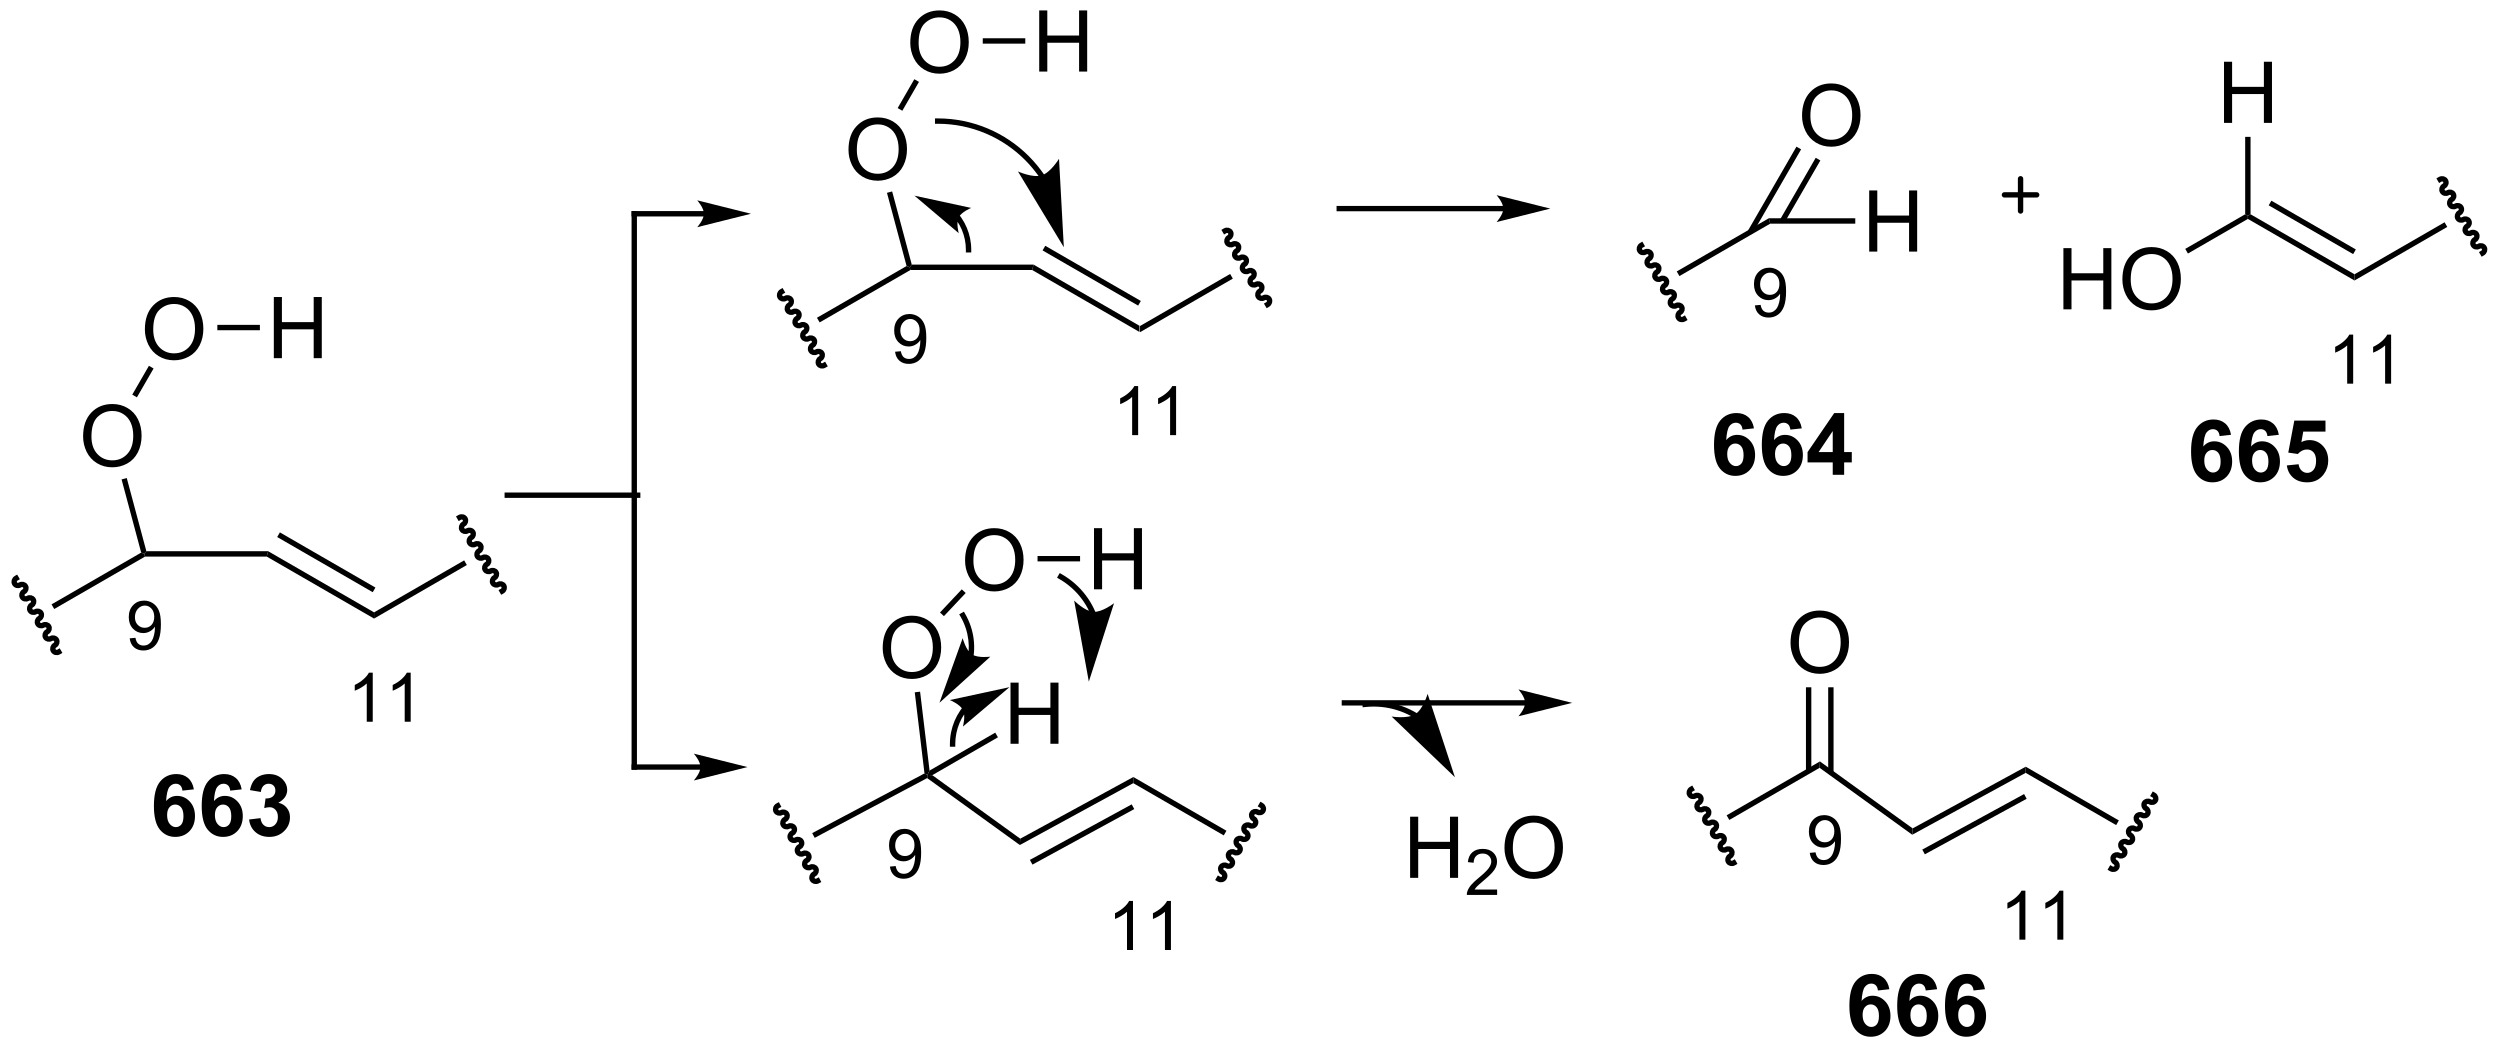 <?xml version="1.0" encoding="UTF-8"?>
<!DOCTYPE svg PUBLIC '-//W3C//DTD SVG 1.0//EN'
          'http://www.w3.org/TR/2001/REC-SVG-20010904/DTD/svg10.dtd'>
<svg stroke-dasharray="none" shape-rendering="auto" xmlns="http://www.w3.org/2000/svg" font-family="'Dialog'" text-rendering="auto" width="319" fill-opacity="1" color-interpolation="auto" color-rendering="auto" preserveAspectRatio="xMidYMid meet" font-size="12px" viewBox="0 0 319 134" fill="black" xmlns:xlink="http://www.w3.org/1999/xlink" stroke="black" image-rendering="auto" stroke-miterlimit="10" stroke-linecap="square" stroke-linejoin="miter" font-style="normal" stroke-width="1" height="134" stroke-dashoffset="0" font-weight="normal" stroke-opacity="1"
><!--Generated by the Batik Graphics2D SVG Generator--><defs id="genericDefs"
  /><g
  ><defs id="defs1"
    ><clipPath clipPathUnits="userSpaceOnUse" id="clipPath1"
      ><path d="M2.352 1.589 L241.57 1.589 L241.57 101.842 L2.352 101.842 L2.352 1.589 Z"
      /></clipPath
      ><clipPath clipPathUnits="userSpaceOnUse" id="clipPath2"
      ><path d="M0.311 7.405 L0.311 104.871 L232.878 104.871 L232.878 7.405 Z"
      /></clipPath
    ></defs
    ><g transform="scale(1.333,1.333) translate(-2.352,-1.589) matrix(1.029,0,0,1.029,2.031,-6.028)"
    ><path d="M114.747 32.888 L114.997 33.321 L106.364 38.305 L106.364 37.728 Z" stroke="none" clip-path="url(#clipPath2)"
    /></g
    ><g transform="matrix(1.371,0,0,1.371,-0.427,-10.156)"
    ><path d="M106.364 37.728 L106.364 38.305 L96.372 32.536 L96.506 32.036 ZM106.489 35.418 L97.595 30.284 L97.345 30.716 L106.239 35.851 Z" stroke="none" clip-path="url(#clipPath2)"
    /></g
    ><g transform="matrix(1.371,0,0,1.371,-0.427,-10.156)"
    ><path d="M96.506 32.036 L96.372 32.536 L85.046 32.536 L84.979 32.286 L85.171 32.036 Z" stroke="none" clip-path="url(#clipPath2)"
    /></g
    ><g transform="matrix(1.371,0,0,1.371,-0.427,-10.156)"
    ><path d="M84.688 32.166 L84.979 32.286 L85.046 32.536 L76.595 37.415 L76.345 36.982 Z" stroke="none" clip-path="url(#clipPath2)"
    /></g
    ><g stroke-width="0.5" transform="matrix(1.371,0,0,1.371,-0.427,-10.156)"
    ><path fill="none" d="M73.054 34.552 C72.875 34.656 72.81 34.879 72.909 35.052 C73.009 35.224 73.235 35.279 73.414 35.176 C73.593 35.072 73.819 35.128 73.919 35.3 C74.018 35.472 73.953 35.696 73.774 35.799 C73.595 35.903 73.53 36.127 73.629 36.299 C73.729 36.471 73.955 36.526 74.134 36.423 C74.313 36.319 74.539 36.375 74.639 36.547 C74.738 36.719 74.673 36.943 74.494 37.047 C74.315 37.15 74.25 37.374 74.349 37.546 C74.449 37.718 74.675 37.774 74.854 37.67 C75.033 37.566 75.259 37.622 75.359 37.794 C75.458 37.967 75.393 38.19 75.214 38.294 C75.035 38.397 74.97 38.621 75.069 38.793 C75.169 38.965 75.395 39.021 75.574 38.917 C75.753 38.814 75.979 38.869 76.079 39.041 C76.178 39.214 76.113 39.437 75.934 39.541 C75.755 39.644 75.69 39.868 75.789 40.04 C75.889 40.212 76.115 40.268 76.294 40.164 C76.473 40.061 76.699 40.116 76.799 40.288 C76.898 40.461 76.833 40.684 76.654 40.788 C76.475 40.891 76.41 41.115 76.509 41.287 C76.609 41.459 76.835 41.515 77.014 41.411" clip-path="url(#clipPath2)"
    /></g
    ><g transform="matrix(1.371,0,0,1.371,-0.427,-10.156)"
    ><path d="M79.282 21.357 Q79.282 19.939 80.043 19.139 Q80.804 18.337 82.007 18.337 Q82.794 18.337 83.426 18.714 Q84.06 19.09 84.391 19.762 Q84.725 20.435 84.725 21.289 Q84.725 22.156 84.375 22.84 Q84.026 23.523 83.384 23.875 Q82.745 24.227 82.002 24.227 Q81.2 24.227 80.566 23.838 Q79.934 23.448 79.609 22.777 Q79.282 22.105 79.282 21.357 ZM80.059 21.367 Q80.059 22.397 80.61 22.99 Q81.164 23.58 82 23.58 Q82.849 23.58 83.397 22.982 Q83.948 22.384 83.948 21.287 Q83.948 20.591 83.713 20.073 Q83.477 19.555 83.025 19.271 Q82.574 18.984 82.01 18.984 Q81.21 18.984 80.633 19.535 Q80.059 20.083 80.059 21.367 Z" stroke="none" clip-path="url(#clipPath2)"
    /></g
    ><g transform="matrix(1.371,0,0,1.371,-0.427,-10.156)"
    ><path d="M85.171 32.036 L84.979 32.286 L84.688 32.166 L82.862 25.354 L83.345 25.225 Z" stroke="none" clip-path="url(#clipPath2)"
    /></g
    ><g stroke-width="0.5" transform="matrix(1.371,0,0,1.371,-0.427,-10.156)"
    ><path fill="none" d="M118.288 35.751 C118.468 35.647 118.532 35.423 118.433 35.251 C118.334 35.079 118.108 35.023 117.928 35.127 C117.749 35.231 117.523 35.175 117.423 35.003 C117.324 34.831 117.389 34.607 117.568 34.504 C117.748 34.4 117.812 34.176 117.713 34.004 C117.614 33.832 117.388 33.776 117.208 33.88 C117.029 33.983 116.803 33.928 116.703 33.756 C116.604 33.584 116.669 33.36 116.848 33.256 C117.028 33.153 117.092 32.929 116.993 32.757 C116.894 32.585 116.668 32.529 116.488 32.633 C116.309 32.736 116.083 32.681 115.983 32.509 C115.884 32.336 115.949 32.113 116.128 32.009 C116.308 31.906 116.372 31.682 116.273 31.51 C116.174 31.338 115.948 31.282 115.768 31.386 C115.589 31.489 115.363 31.434 115.263 31.262 C115.164 31.089 115.229 30.866 115.408 30.762 C115.588 30.659 115.652 30.435 115.553 30.263 C115.454 30.091 115.228 30.035 115.048 30.139 C114.869 30.242 114.643 30.187 114.543 30.014 C114.444 29.842 114.509 29.619 114.688 29.515 C114.868 29.412 114.932 29.188 114.833 29.016 C114.734 28.844 114.507 28.788 114.328 28.892" clip-path="url(#clipPath2)"
    /></g
    ><g transform="matrix(1.371,0,0,1.371,-0.427,-10.156)"
    ><path d="M85.032 11.397 Q85.032 9.979 85.793 9.18 Q86.554 8.377 87.757 8.377 Q88.544 8.377 89.176 8.755 Q89.81 9.13 90.141 9.803 Q90.475 10.476 90.475 11.33 Q90.475 12.197 90.125 12.88 Q89.776 13.563 89.134 13.915 Q88.495 14.267 87.752 14.267 Q86.95 14.267 86.316 13.879 Q85.684 13.488 85.359 12.818 Q85.032 12.145 85.032 11.397 ZM85.809 11.408 Q85.809 12.438 86.36 13.03 Q86.914 13.62 87.75 13.62 Q88.599 13.62 89.147 13.023 Q89.698 12.425 89.698 11.328 Q89.698 10.631 89.463 10.114 Q89.227 9.596 88.775 9.312 Q88.324 9.024 87.76 9.024 Q86.96 9.024 86.383 9.575 Q85.809 10.124 85.809 11.408 Z" stroke="none" clip-path="url(#clipPath2)"
    /></g
    ><g transform="matrix(1.371,0,0,1.371,-0.427,-10.156)"
    ><path d="M84.29 17.715 L83.858 17.465 L85.408 14.78 L85.841 15.03 Z" stroke="none" clip-path="url(#clipPath2)"
    /></g
    ><g transform="matrix(1.371,0,0,1.371,-0.427,-10.156)"
    ><path d="M97.032 14.069 L97.032 8.378 L97.785 8.378 L97.785 10.715 L100.743 10.715 L100.743 8.378 L101.496 8.378 L101.496 14.069 L100.743 14.069 L100.743 11.385 L97.785 11.385 L97.785 14.069 L97.032 14.069 Z" stroke="none" clip-path="url(#clipPath2)"
    /></g
    ><g transform="matrix(1.371,0,0,1.371,-0.427,-10.156)"
    ><path d="M91.777 11.469 L91.777 10.969 L95.736 10.969 L95.736 11.469 Z" stroke="none" clip-path="url(#clipPath2)"
    /></g
    ><g transform="matrix(1.371,0,0,1.371,-0.427,-10.156)"
    ><path d="M83.616 40.145 L84.153 40.096 Q84.221 40.474 84.413 40.646 Q84.606 40.815 84.905 40.815 Q85.164 40.815 85.356 40.697 Q85.55 40.58 85.674 40.383 Q85.798 40.187 85.881 39.852 Q85.966 39.517 85.966 39.17 Q85.966 39.133 85.964 39.058 Q85.796 39.325 85.505 39.49 Q85.216 39.656 84.879 39.656 Q84.314 39.656 83.924 39.246 Q83.533 38.837 83.533 38.167 Q83.533 37.477 83.94 37.055 Q84.347 36.633 84.961 36.633 Q85.406 36.633 85.772 36.873 Q86.139 37.111 86.33 37.553 Q86.522 37.994 86.522 38.831 Q86.522 39.703 86.332 40.22 Q86.144 40.735 85.769 41.005 Q85.395 41.276 84.893 41.276 Q84.36 41.276 84.021 40.981 Q83.684 40.683 83.616 40.145 ZM85.902 38.14 Q85.902 37.659 85.645 37.378 Q85.389 37.094 85.029 37.094 Q84.657 37.094 84.38 37.398 Q84.106 37.702 84.106 38.186 Q84.106 38.62 84.368 38.893 Q84.63 39.164 85.015 39.164 Q85.401 39.164 85.652 38.893 Q85.902 38.62 85.902 38.14 Z" stroke="none" clip-path="url(#clipPath2)"
    /></g
    ><g transform="matrix(1.371,0,0,1.371,-0.427,-10.156)"
    ><path d="M106.239 47.906 L105.681 47.906 L105.681 44.349 Q105.479 44.541 105.152 44.733 Q104.825 44.925 104.565 45.023 L104.565 44.483 Q105.032 44.262 105.381 43.95 Q105.733 43.636 105.88 43.342 L106.239 43.342 L106.239 47.906 ZM109.771 47.906 L109.213 47.906 L109.213 44.349 Q109.01 44.541 108.684 44.733 Q108.357 44.925 108.097 45.023 L108.097 44.483 Q108.564 44.262 108.913 43.95 Q109.264 43.636 109.411 43.342 L109.771 43.342 L109.771 47.906 Z" stroke="none" clip-path="url(#clipPath2)"
    /></g
    ><g transform="matrix(1.371,0,0,1.371,-0.427,-10.156)"
    ><path d="M89.215 27.739 L89.215 27.739 L89.215 27.74 L89.22 27.746 C89.232 27.761 89.244 27.777 89.255 27.792 C89.301 27.853 89.346 27.916 89.388 27.98 C89.56 28.234 89.709 28.506 89.83 28.793 C90.072 29.364 90.206 29.994 90.206 30.656 L90.206 30.906 L90.706 30.906 L90.706 30.656 C90.706 29.927 90.558 29.231 90.29 28.598 C90.156 28.282 89.993 27.981 89.803 27.7 C89.755 27.629 89.706 27.56 89.655 27.492 C89.642 27.475 89.63 27.459 89.617 27.442 L89.612 27.436 L89.612 27.435 L89.61 27.433 L89.457 27.235 L89.062 27.541 L89.215 27.739 ZM85.419 25.619 L89.542 29.11 C89.542 29.11 89.28 28.16 89.533 27.645 C89.787 27.131 90.7 26.759 90.7 26.759 Z" stroke="none" clip-path="url(#clipPath2)"
    /></g
    ><g transform="matrix(1.371,0,0,1.371,-0.427,-10.156)"
    ><path d="M97.487 23.657 L97.486 23.657 L97.484 23.654 C97.471 23.634 97.457 23.614 97.443 23.595 C97.416 23.555 97.388 23.516 97.36 23.477 C97.305 23.398 97.248 23.32 97.19 23.244 C97.075 23.089 96.957 22.939 96.834 22.791 C96.59 22.495 96.332 22.21 96.061 21.939 C93.889 19.767 90.89 18.427 87.581 18.427 L87.331 18.427 L87.331 18.927 L87.581 18.927 C90.757 18.927 93.629 20.215 95.707 22.293 C95.967 22.553 96.214 22.825 96.449 23.109 C96.566 23.251 96.68 23.396 96.79 23.543 C96.845 23.617 96.899 23.691 96.953 23.766 C96.979 23.804 97.006 23.842 97.032 23.88 C97.045 23.898 97.058 23.917 97.071 23.936 L97.073 23.939 L97.073 23.939 L97.213 24.145 L97.627 23.864 L97.487 23.657 ZM99.323 30.419 L98.875 22.185 C98.875 22.185 98.095 23.472 97.259 23.73 C96.423 23.988 95.053 23.364 95.053 23.364 Z" stroke="none" clip-path="url(#clipPath2)"
    /></g
    ><g transform="matrix(1.371,0,0,1.371,-0.427,-10.156)"
    ><path d="M43.511 59.561 L43.761 59.994 L35.127 64.979 L35.127 64.401 Z" stroke="none" clip-path="url(#clipPath2)"
    /></g
    ><g transform="matrix(1.371,0,0,1.371,-0.427,-10.156)"
    ><path d="M35.127 64.401 L35.127 64.979 L25.136 59.21 L25.27 58.71 ZM35.252 62.092 L26.359 56.957 L26.109 57.39 L35.002 62.525 Z" stroke="none" clip-path="url(#clipPath2)"
    /></g
    ><g transform="matrix(1.371,0,0,1.371,-0.427,-10.156)"
    ><path d="M25.27 58.71 L25.136 59.21 L13.809 59.21 L13.742 58.96 L13.934 58.71 Z" stroke="none" clip-path="url(#clipPath2)"
    /></g
    ><g transform="matrix(1.371,0,0,1.371,-0.427,-10.156)"
    ><path d="M13.451 58.84 L13.742 58.96 L13.809 59.21 L5.359 64.089 L5.109 63.656 Z" stroke="none" clip-path="url(#clipPath2)"
    /></g
    ><g stroke-width="0.5" transform="matrix(1.371,0,0,1.371,-0.427,-10.156)"
    ><path fill="none" d="M1.818 61.226 C1.638 61.33 1.574 61.553 1.673 61.725 C1.772 61.897 1.998 61.953 2.178 61.849 C2.357 61.746 2.583 61.802 2.683 61.974 C2.782 62.146 2.717 62.37 2.538 62.473 C2.358 62.577 2.294 62.8 2.393 62.972 C2.492 63.145 2.718 63.2 2.898 63.097 C3.077 62.993 3.303 63.049 3.403 63.221 C3.502 63.393 3.437 63.617 3.258 63.72 C3.078 63.824 3.014 64.047 3.113 64.219 C3.212 64.392 3.438 64.447 3.618 64.344 C3.797 64.24 4.023 64.296 4.123 64.468 C4.222 64.64 4.157 64.864 3.978 64.967 C3.798 65.071 3.734 65.294 3.833 65.466 C3.932 65.639 4.158 65.694 4.338 65.591 C4.517 65.487 4.743 65.543 4.843 65.715 C4.942 65.887 4.877 66.111 4.698 66.214 C4.518 66.318 4.454 66.541 4.553 66.714 C4.652 66.886 4.878 66.941 5.058 66.838 C5.237 66.734 5.463 66.79 5.563 66.962 C5.662 67.134 5.597 67.358 5.418 67.461 C5.238 67.565 5.174 67.788 5.273 67.961 C5.372 68.133 5.598 68.189 5.778 68.085" clip-path="url(#clipPath2)"
    /></g
    ><g transform="matrix(1.371,0,0,1.371,-0.427,-10.156)"
    ><path d="M8.046 48.03 Q8.046 46.612 8.807 45.812 Q9.568 45.01 10.771 45.01 Q11.558 45.01 12.189 45.388 Q12.823 45.763 13.155 46.436 Q13.489 47.109 13.489 47.963 Q13.489 48.83 13.139 49.513 Q12.79 50.196 12.148 50.548 Q11.509 50.9 10.766 50.9 Q9.964 50.9 9.33 50.512 Q8.698 50.121 8.372 49.451 Q8.046 48.778 8.046 48.03 ZM8.823 48.041 Q8.823 49.071 9.374 49.663 Q9.928 50.253 10.764 50.253 Q11.612 50.253 12.161 49.656 Q12.712 49.058 12.712 47.96 Q12.712 47.264 12.477 46.747 Q12.241 46.229 11.788 45.944 Q11.338 45.657 10.774 45.657 Q9.974 45.657 9.397 46.208 Q8.823 46.757 8.823 48.041 Z" stroke="none" clip-path="url(#clipPath2)"
    /></g
    ><g transform="matrix(1.371,0,0,1.371,-0.427,-10.156)"
    ><path d="M13.934 58.71 L13.742 58.96 L13.451 58.84 L11.626 52.028 L12.109 51.898 Z" stroke="none" clip-path="url(#clipPath2)"
    /></g
    ><g stroke-width="0.5" transform="matrix(1.371,0,0,1.371,-0.427,-10.156)"
    ><path fill="none" d="M47.052 62.424 C47.231 62.321 47.296 62.097 47.197 61.925 C47.097 61.753 46.871 61.697 46.692 61.801 C46.513 61.904 46.287 61.849 46.187 61.676 C46.088 61.504 46.153 61.281 46.332 61.177 C46.511 61.074 46.576 60.85 46.477 60.678 C46.377 60.506 46.151 60.45 45.972 60.554 C45.793 60.657 45.567 60.602 45.467 60.429 C45.368 60.257 45.433 60.034 45.612 59.93 C45.791 59.827 45.856 59.603 45.757 59.431 C45.657 59.259 45.431 59.203 45.252 59.306 C45.073 59.41 44.847 59.354 44.747 59.182 C44.648 59.01 44.713 58.786 44.892 58.683 C45.071 58.579 45.136 58.356 45.037 58.184 C44.937 58.011 44.711 57.956 44.532 58.059 C44.353 58.163 44.127 58.107 44.027 57.935 C43.928 57.763 43.993 57.539 44.172 57.436 C44.351 57.332 44.416 57.109 44.317 56.937 C44.217 56.764 43.991 56.709 43.812 56.812 C43.633 56.916 43.407 56.86 43.307 56.688 C43.208 56.516 43.273 56.292 43.452 56.189 C43.631 56.085 43.696 55.862 43.597 55.69 C43.497 55.517 43.271 55.462 43.092 55.565" clip-path="url(#clipPath2)"
    /></g
    ><g transform="matrix(1.371,0,0,1.371,-0.427,-10.156)"
    ><path d="M13.796 38.071 Q13.796 36.653 14.557 35.853 Q15.318 35.051 16.521 35.051 Q17.308 35.051 17.939 35.429 Q18.573 35.804 18.905 36.477 Q19.238 37.15 19.238 38.004 Q19.238 38.871 18.889 39.554 Q18.54 40.237 17.898 40.589 Q17.259 40.941 16.516 40.941 Q15.714 40.941 15.08 40.553 Q14.448 40.162 14.122 39.492 Q13.796 38.819 13.796 38.071 ZM14.573 38.081 Q14.573 39.111 15.124 39.704 Q15.678 40.294 16.514 40.294 Q17.362 40.294 17.911 39.696 Q18.462 39.098 18.462 38.001 Q18.462 37.305 18.227 36.787 Q17.991 36.27 17.538 35.985 Q17.088 35.698 16.524 35.698 Q15.724 35.698 15.147 36.249 Q14.573 36.798 14.573 38.081 Z" stroke="none" clip-path="url(#clipPath2)"
    /></g
    ><g transform="matrix(1.371,0,0,1.371,-0.427,-10.156)"
    ><path d="M13.054 44.389 L12.621 44.139 L14.172 41.453 L14.605 41.703 Z" stroke="none" clip-path="url(#clipPath2)"
    /></g
    ><g transform="matrix(1.371,0,0,1.371,-0.427,-10.156)"
    ><path d="M25.796 40.743 L25.796 35.052 L26.549 35.052 L26.549 37.389 L29.507 37.389 L29.507 35.052 L30.26 35.052 L30.26 40.743 L29.507 40.743 L29.507 38.059 L26.549 38.059 L26.549 40.743 L25.796 40.743 Z" stroke="none" clip-path="url(#clipPath2)"
    /></g
    ><g transform="matrix(1.371,0,0,1.371,-0.427,-10.156)"
    ><path d="M20.54 38.143 L20.54 37.643 L24.5 37.643 L24.5 38.143 Z" stroke="none" clip-path="url(#clipPath2)"
    /></g
    ><g transform="matrix(1.371,0,0,1.371,-0.427,-10.156)"
    ><path d="M12.38 66.819 L12.917 66.769 Q12.985 67.148 13.177 67.319 Q13.37 67.489 13.669 67.489 Q13.928 67.489 14.12 67.371 Q14.314 67.253 14.438 67.057 Q14.562 66.86 14.645 66.525 Q14.73 66.191 14.73 65.843 Q14.73 65.806 14.728 65.732 Q14.56 65.998 14.269 66.164 Q13.979 66.329 13.642 66.329 Q13.078 66.329 12.688 65.92 Q12.297 65.511 12.297 64.841 Q12.297 64.15 12.704 63.729 Q13.111 63.307 13.725 63.307 Q14.169 63.307 14.535 63.547 Q14.903 63.785 15.094 64.227 Q15.286 64.667 15.286 65.504 Q15.286 66.377 15.096 66.894 Q14.908 67.408 14.533 67.679 Q14.159 67.95 13.657 67.95 Q13.124 67.95 12.785 67.654 Q12.448 67.356 12.38 66.819 ZM14.666 64.814 Q14.666 64.332 14.409 64.051 Q14.153 63.768 13.793 63.768 Q13.421 63.768 13.144 64.072 Q12.869 64.376 12.869 64.859 Q12.869 65.294 13.132 65.566 Q13.394 65.837 13.779 65.837 Q14.165 65.837 14.415 65.566 Q14.666 65.294 14.666 64.814 Z" stroke="none" clip-path="url(#clipPath2)"
    /></g
    ><g transform="matrix(1.371,0,0,1.371,-0.427,-10.156)"
    ><path d="M35.003 74.58 L34.445 74.58 L34.445 71.022 Q34.242 71.214 33.916 71.407 Q33.589 71.599 33.329 71.696 L33.329 71.156 Q33.796 70.935 34.145 70.623 Q34.497 70.309 34.644 70.016 L35.003 70.016 L35.003 74.58 ZM38.535 74.58 L37.977 74.58 L37.977 71.022 Q37.774 71.214 37.447 71.407 Q37.121 71.599 36.86 71.696 L36.86 71.156 Q37.328 70.935 37.677 70.623 Q38.028 70.309 38.175 70.016 L38.535 70.016 L38.535 74.58 Z" stroke="none" clip-path="url(#clipPath2)"
    /></g
    ><g transform="matrix(1.371,0,0,1.371,-0.427,-10.156)"
    ><path d="M140.227 26.573 L124.956 26.573 L124.706 26.573 L124.706 27.073 L124.956 27.073 L140.227 27.073 L140.477 27.073 L140.477 26.573 L140.227 26.573 ZM144.602 26.823 L139.602 25.573 C139.602 25.573 140.227 26.276 140.227 26.823 C140.227 27.369 139.602 28.073 139.602 28.073 Z" stroke="none" clip-path="url(#clipPath2)"
    /></g
    ><g transform="matrix(1.371,0,0,1.371,-0.427,-10.156)"
    ><path d="M227.83 28.096 L228.08 28.529 L219.447 33.514 L219.447 32.936 Z" stroke="none" clip-path="url(#clipPath2)"
    /></g
    ><g transform="matrix(1.371,0,0,1.371,-0.427,-10.156)"
    ><path d="M219.447 32.936 L219.447 33.514 L209.522 27.783 L209.522 27.495 L209.772 27.35 ZM219.572 30.626 L211.71 26.087 L211.46 26.52 L219.322 31.059 Z" stroke="none" clip-path="url(#clipPath2)"
    /></g
    ><g transform="matrix(1.371,0,0,1.371,-0.427,-10.156)"
    ><path d="M164.933 27.724 L165.066 28.224 L156.616 33.103 L156.366 32.67 Z" stroke="none" clip-path="url(#clipPath2)"
    /></g
    ><g stroke-width="0.5" transform="matrix(1.371,0,0,1.371,-0.427,-10.156)"
    ><path fill="none" d="M153.075 30.24 C152.895 30.343 152.831 30.567 152.93 30.739 C153.03 30.911 153.255 30.967 153.435 30.863 C153.614 30.76 153.84 30.816 153.94 30.988 C154.039 31.16 153.974 31.383 153.795 31.487 C153.615 31.59 153.551 31.814 153.65 31.986 C153.75 32.158 153.975 32.214 154.155 32.111 C154.334 32.007 154.56 32.063 154.66 32.235 C154.759 32.407 154.694 32.63 154.515 32.734 C154.335 32.838 154.271 33.061 154.37 33.233 C154.47 33.406 154.695 33.461 154.875 33.358 C155.054 33.254 155.28 33.31 155.38 33.482 C155.479 33.654 155.414 33.877 155.235 33.981 C155.055 34.085 154.991 34.308 155.09 34.48 C155.19 34.653 155.416 34.708 155.595 34.605 C155.774 34.501 156 34.557 156.1 34.729 C156.199 34.901 156.134 35.125 155.955 35.228 C155.775 35.332 155.711 35.555 155.81 35.727 C155.91 35.9 156.136 35.955 156.315 35.852 C156.494 35.748 156.72 35.804 156.82 35.976 C156.919 36.148 156.854 36.372 156.675 36.475 C156.495 36.579 156.431 36.802 156.53 36.974 C156.63 37.147 156.855 37.202 157.035 37.099" clip-path="url(#clipPath2)"
    /></g
    ><g transform="matrix(1.371,0,0,1.371,-0.427,-10.156)"
    ><path d="M168.03 18.193 Q168.03 16.775 168.791 15.975 Q169.551 15.173 170.755 15.173 Q171.542 15.173 172.173 15.551 Q172.807 15.926 173.138 16.599 Q173.472 17.272 173.472 18.126 Q173.472 18.993 173.123 19.676 Q172.773 20.359 172.131 20.711 Q171.492 21.063 170.75 21.063 Q169.947 21.063 169.313 20.675 Q168.682 20.284 168.356 19.614 Q168.03 18.941 168.03 18.193 ZM168.806 18.203 Q168.806 19.233 169.357 19.826 Q169.911 20.416 170.747 20.416 Q171.596 20.416 172.144 19.818 Q172.696 19.22 172.696 18.123 Q172.696 17.427 172.46 16.909 Q172.225 16.392 171.772 16.107 Q171.321 15.82 170.757 15.82 Q169.958 15.82 169.381 16.371 Q168.806 16.92 168.806 18.203 Z" stroke="none" clip-path="url(#clipPath2)"
    /></g
    ><g transform="matrix(1.371,0,0,1.371,-0.427,-10.156)"
    ><path d="M166.411 28.099 L169.734 22.343 L169.302 22.093 L165.978 27.849 ZM163.423 29.134 L167.942 21.308 L167.509 21.058 L162.99 28.884 Z" stroke="none" clip-path="url(#clipPath2)"
    /></g
    ><g stroke-width="0.5" transform="matrix(1.371,0,0,1.371,-0.427,-10.156)"
    ><path fill="none" d="M231.371 30.959 C231.551 30.855 231.616 30.632 231.516 30.46 C231.417 30.287 231.191 30.232 231.012 30.335 C230.832 30.439 230.606 30.383 230.507 30.211 C230.407 30.039 230.472 29.815 230.651 29.712 C230.831 29.608 230.896 29.385 230.796 29.212 C230.697 29.04 230.471 28.985 230.292 29.088 C230.112 29.192 229.886 29.136 229.787 28.964 C229.687 28.792 229.752 28.568 229.931 28.465 C230.111 28.361 230.176 28.138 230.076 27.965 C229.977 27.793 229.751 27.738 229.571 27.841 C229.392 27.945 229.166 27.889 229.067 27.717 C228.967 27.545 229.032 27.321 229.212 27.218 C229.391 27.114 229.456 26.891 229.356 26.718 C229.257 26.546 229.031 26.491 228.851 26.594 C228.672 26.698 228.446 26.642 228.347 26.47 C228.247 26.298 228.312 26.074 228.492 25.971 C228.671 25.867 228.736 25.643 228.636 25.471 C228.537 25.299 228.311 25.244 228.131 25.347 C227.952 25.451 227.726 25.395 227.627 25.223 C227.527 25.051 227.592 24.827 227.772 24.724 C227.951 24.62 228.016 24.396 227.916 24.224 C227.817 24.052 227.591 23.996 227.411 24.1" clip-path="url(#clipPath2)"
    /></g
    ><g transform="matrix(1.371,0,0,1.371,-0.427,-10.156)"
    ><path d="M163.637 35.833 L164.174 35.783 Q164.242 36.162 164.434 36.333 Q164.627 36.503 164.926 36.503 Q165.185 36.503 165.377 36.385 Q165.571 36.267 165.695 36.071 Q165.819 35.874 165.902 35.539 Q165.987 35.205 165.987 34.857 Q165.987 34.82 165.985 34.746 Q165.817 35.012 165.526 35.178 Q165.236 35.343 164.899 35.343 Q164.335 35.343 163.945 34.934 Q163.554 34.525 163.554 33.855 Q163.554 33.164 163.961 32.743 Q164.368 32.321 164.982 32.321 Q165.427 32.321 165.792 32.561 Q166.16 32.798 166.351 33.241 Q166.543 33.681 166.543 34.518 Q166.543 35.391 166.353 35.907 Q166.165 36.422 165.79 36.693 Q165.416 36.964 164.914 36.964 Q164.381 36.964 164.042 36.668 Q163.705 36.37 163.637 35.833 ZM165.923 33.828 Q165.923 33.346 165.666 33.065 Q165.41 32.782 165.05 32.782 Q164.678 32.782 164.401 33.086 Q164.126 33.39 164.126 33.873 Q164.126 34.307 164.389 34.58 Q164.651 34.851 165.036 34.851 Q165.422 34.851 165.673 34.58 Q165.923 34.307 165.923 33.828 Z" stroke="none" clip-path="url(#clipPath2)"
    /></g
    ><g transform="matrix(1.371,0,0,1.371,-0.427,-10.156)"
    ><path d="M219.323 43.114 L218.765 43.114 L218.765 39.557 Q218.562 39.749 218.235 39.941 Q217.909 40.134 217.648 40.231 L217.648 39.691 Q218.115 39.47 218.465 39.158 Q218.816 38.844 218.963 38.55 L219.323 38.55 L219.323 43.114 ZM222.854 43.114 L222.296 43.114 L222.296 39.557 Q222.094 39.749 221.767 39.941 Q221.44 40.134 221.18 40.231 L221.18 39.691 Q221.647 39.47 221.996 39.158 Q222.348 38.844 222.495 38.55 L222.854 38.55 L222.854 43.114 Z" stroke="none" clip-path="url(#clipPath2)"
    /></g
    ><g transform="matrix(1.371,0,0,1.371,-0.427,-10.156)"
    ><path d="M174.279 30.824 L174.279 25.133 L175.032 25.133 L175.032 27.47 L177.99 27.47 L177.99 25.133 L178.743 25.133 L178.743 30.824 L177.99 30.824 L177.99 28.14 L175.032 28.14 L175.032 30.824 L174.279 30.824 Z" stroke="none" clip-path="url(#clipPath2)"
    /></g
    ><g transform="matrix(1.371,0,0,1.371,-0.427,-10.156)"
    ><path d="M165.066 28.224 L164.933 27.724 L172.983 27.724 L172.983 28.224 Z" stroke="none" clip-path="url(#clipPath2)"
    /></g
    ><g transform="matrix(1.371,0,0,1.371,-0.427,-10.156)"
    ><path d="M192.354 36.195 L192.354 30.504 L193.107 30.504 L193.107 32.841 L196.065 32.841 L196.065 30.504 L196.818 30.504 L196.818 36.195 L196.065 36.195 L196.065 33.511 L193.107 33.511 L193.107 36.195 L192.354 36.195 ZM197.844 33.423 Q197.844 32.005 198.605 31.205 Q199.366 30.403 200.569 30.403 Q201.356 30.403 201.987 30.781 Q202.621 31.156 202.953 31.829 Q203.286 32.502 203.286 33.356 Q203.286 34.223 202.937 34.906 Q202.588 35.589 201.946 35.941 Q201.307 36.293 200.564 36.293 Q199.762 36.293 199.128 35.905 Q198.496 35.514 198.17 34.844 Q197.844 34.171 197.844 33.423 ZM198.62 33.434 Q198.62 34.464 199.172 35.056 Q199.726 35.646 200.561 35.646 Q201.41 35.646 201.959 35.048 Q202.51 34.451 202.51 33.353 Q202.51 32.657 202.275 32.14 Q202.039 31.622 201.586 31.337 Q201.136 31.05 200.572 31.05 Q199.772 31.05 199.195 31.601 Q198.62 32.15 198.62 33.434 Z" stroke="none" clip-path="url(#clipPath2)"
    /></g
    ><g transform="matrix(1.371,0,0,1.371,-0.427,-10.156)"
    ><path d="M209.272 27.35 L209.522 27.495 L209.522 27.783 L203.944 31.004 L203.694 30.571 Z" stroke="none" clip-path="url(#clipPath2)"
    /></g
    ><g transform="matrix(1.371,0,0,1.371,-0.427,-10.156)"
    ><path d="M207.302 18.845 L207.302 13.154 L208.055 13.154 L208.055 15.491 L211.013 15.491 L211.013 13.154 L211.766 13.154 L211.766 18.845 L211.013 18.845 L211.013 16.161 L208.055 16.161 L208.055 18.845 L207.302 18.845 Z" stroke="none" clip-path="url(#clipPath2)"
    /></g
    ><g transform="matrix(1.371,0,0,1.371,-0.427,-10.156)"
    ><path d="M209.772 27.35 L209.522 27.495 L209.272 27.35 L209.272 20.145 L209.772 20.145 Z" stroke="none" clip-path="url(#clipPath2)"
    /></g
    ><g stroke-width="0.5" transform="matrix(1.371,0,0,1.371,-0.427,-10.156)" stroke-linejoin="round" stroke-linecap="round"
    ><path fill="none" d="M186.866 25.545 L189.866 25.545 M188.366 24.045 L188.366 27.045" clip-path="url(#clipPath2)"
    /></g
    ><g transform="matrix(1.371,0,0,1.371,-0.427,-10.156)"
    ><path d="M114.458 84.727 L114.208 85.16 L105.786 80.297 L105.793 79.724 Z" stroke="none" clip-path="url(#clipPath2)"
    /></g
    ><g transform="matrix(1.371,0,0,1.371,-0.427,-10.156)"
    ><path d="M105.793 79.724 L105.786 80.297 L95.229 86.055 L95.266 85.465 ZM105.639 82.269 L96.163 87.438 L96.402 87.877 L105.879 82.708 Z" stroke="none" clip-path="url(#clipPath2)"
    /></g
    ><g transform="matrix(1.371,0,0,1.371,-0.427,-10.156)"
    ><path d="M95.266 85.465 L95.229 86.055 L86.602 79.825 L86.623 79.531 L87.082 79.554 Z" stroke="none" clip-path="url(#clipPath2)"
    /></g
    ><g transform="matrix(1.371,0,0,1.371,-0.427,-10.156)"
    ><path d="M86.354 79.391 L86.623 79.531 L86.602 79.825 L76.136 85.386 L75.902 84.945 Z" stroke="none" clip-path="url(#clipPath2)"
    /></g
    ><g stroke-width="0.5" transform="matrix(1.371,0,0,1.371,-0.427,-10.156)"
    ><path fill="none" d="M72.698 82.401 C72.515 82.498 72.442 82.719 72.535 82.895 C72.629 83.07 72.853 83.134 73.036 83.037 C73.219 82.939 73.442 83.003 73.536 83.179 C73.629 83.354 73.556 83.575 73.374 83.672 C73.191 83.77 73.118 83.991 73.211 84.166 C73.305 84.342 73.528 84.406 73.711 84.308 C73.894 84.211 74.118 84.275 74.211 84.45 C74.305 84.626 74.232 84.847 74.049 84.944 C73.866 85.041 73.794 85.262 73.887 85.438 C73.98 85.614 74.204 85.677 74.387 85.58 C74.57 85.483 74.794 85.546 74.887 85.722 C74.98 85.897 74.908 86.119 74.725 86.216 C74.542 86.313 74.469 86.534 74.563 86.71 C74.656 86.885 74.88 86.949 75.063 86.852 C75.246 86.754 75.47 86.818 75.563 86.993 C75.656 87.169 75.584 87.39 75.401 87.487 C75.218 87.585 75.145 87.806 75.238 87.981 C75.332 88.157 75.556 88.22 75.739 88.123 C75.921 88.026 76.145 88.09 76.239 88.265 C76.332 88.441 76.259 88.662 76.076 88.759 C75.894 88.856 75.821 89.077 75.914 89.253 C76.007 89.428 76.231 89.492 76.414 89.395" clip-path="url(#clipPath2)"
    /></g
    ><g transform="matrix(1.371,0,0,1.371,-0.427,-10.156)"
    ><path d="M82.465 67.73 Q82.465 66.312 83.226 65.512 Q83.987 64.71 85.19 64.71 Q85.977 64.71 86.608 65.088 Q87.242 65.463 87.574 66.136 Q87.907 66.809 87.907 67.663 Q87.907 68.53 87.558 69.213 Q87.209 69.896 86.567 70.248 Q85.928 70.6 85.185 70.6 Q84.383 70.6 83.749 70.212 Q83.117 69.821 82.791 69.151 Q82.465 68.478 82.465 67.73 ZM83.242 67.74 Q83.242 68.77 83.793 69.363 Q84.347 69.953 85.183 69.953 Q86.031 69.953 86.58 69.355 Q87.131 68.758 87.131 67.66 Q87.131 66.964 86.896 66.447 Q86.66 65.929 86.207 65.644 Q85.757 65.357 85.193 65.357 Q84.393 65.357 83.816 65.908 Q83.242 66.457 83.242 67.74 Z" stroke="none" clip-path="url(#clipPath2)"
    /></g
    ><g transform="matrix(1.371,0,0,1.371,-0.427,-10.156)"
    ><path d="M86.826 79.125 L86.623 79.531 L86.354 79.391 L85.448 71.842 L85.945 71.782 Z" stroke="none" clip-path="url(#clipPath2)"
    /></g
    ><g stroke-width="0.5" transform="matrix(1.371,0,0,1.371,-0.427,-10.156)"
    ><path fill="none" d="M113.749 89.224 C113.928 89.328 114.154 89.272 114.253 89.1 C114.353 88.928 114.288 88.704 114.109 88.601 C113.929 88.497 113.864 88.274 113.964 88.101 C114.063 87.929 114.289 87.874 114.469 87.977 C114.648 88.081 114.874 88.025 114.973 87.853 C115.073 87.681 115.008 87.457 114.829 87.354 C114.649 87.25 114.584 87.027 114.684 86.854 C114.783 86.682 115.009 86.626 115.189 86.73 C115.368 86.834 115.594 86.778 115.693 86.606 C115.793 86.434 115.728 86.21 115.549 86.107 C115.369 86.003 115.304 85.779 115.404 85.607 C115.503 85.435 115.729 85.379 115.909 85.483 C116.088 85.587 116.314 85.531 116.413 85.359 C116.513 85.187 116.448 84.963 116.269 84.859 C116.089 84.756 116.024 84.532 116.124 84.36 C116.223 84.188 116.449 84.132 116.629 84.236 C116.808 84.34 117.034 84.284 117.133 84.112 C117.233 83.939 117.168 83.716 116.989 83.612 C116.809 83.509 116.744 83.285 116.844 83.113 C116.943 82.941 117.169 82.885 117.349 82.989 C117.528 83.092 117.754 83.037 117.853 82.865 C117.953 82.692 117.888 82.469 117.709 82.365" clip-path="url(#clipPath2)"
    /></g
    ><g transform="matrix(1.371,0,0,1.371,-0.427,-10.156)"
    ><path d="M90.132 59.584 Q90.132 58.166 90.893 57.367 Q91.653 56.564 92.857 56.564 Q93.644 56.564 94.275 56.942 Q94.909 57.317 95.24 57.99 Q95.574 58.663 95.574 59.517 Q95.574 60.384 95.225 61.067 Q94.875 61.75 94.234 62.102 Q93.594 62.454 92.852 62.454 Q92.049 62.454 91.415 62.066 Q90.784 61.675 90.458 61.005 Q90.132 60.332 90.132 59.584 ZM90.908 59.595 Q90.908 60.625 91.459 61.217 Q92.013 61.807 92.849 61.807 Q93.698 61.807 94.246 61.21 Q94.798 60.612 94.798 59.514 Q94.798 58.818 94.562 58.301 Q94.327 57.783 93.874 57.498 Q93.424 57.211 92.859 57.211 Q92.06 57.211 91.483 57.763 Q90.908 58.311 90.908 59.595 Z" stroke="none" clip-path="url(#clipPath2)"
    /></g
    ><g transform="matrix(1.371,0,0,1.371,-0.427,-10.156)"
    ><path d="M88.161 64.754 L87.797 64.412 L89.825 62.257 L90.189 62.6 Z" stroke="none" clip-path="url(#clipPath2)"
    /></g
    ><g transform="matrix(1.371,0,0,1.371,-0.427,-10.156)"
    ><path d="M102.131 62.256 L102.131 56.565 L102.884 56.565 L102.884 58.902 L105.842 58.902 L105.842 56.565 L106.595 56.565 L106.595 62.256 L105.842 62.256 L105.842 59.572 L102.884 59.572 L102.884 62.256 L102.131 62.256 Z" stroke="none" clip-path="url(#clipPath2)"
    /></g
    ><g transform="matrix(1.371,0,0,1.371,-0.427,-10.156)"
    ><path d="M96.876 59.656 L96.876 59.156 L100.835 59.156 L100.835 59.656 Z" stroke="none" clip-path="url(#clipPath2)"
    /></g
    ><g transform="matrix(1.371,0,0,1.371,-0.427,-10.156)"
    ><path d="M83.136 88.062 L83.674 88.013 Q83.742 88.391 83.934 88.562 Q84.127 88.732 84.426 88.732 Q84.685 88.732 84.877 88.614 Q85.071 88.496 85.195 88.3 Q85.319 88.103 85.402 87.769 Q85.487 87.434 85.487 87.087 Q85.487 87.049 85.485 86.975 Q85.317 87.242 85.026 87.407 Q84.736 87.572 84.399 87.572 Q83.835 87.572 83.445 87.163 Q83.054 86.754 83.054 86.084 Q83.054 85.394 83.461 84.972 Q83.868 84.55 84.482 84.55 Q84.927 84.55 85.292 84.79 Q85.66 85.028 85.85 85.47 Q86.043 85.91 86.043 86.748 Q86.043 87.62 85.853 88.137 Q85.665 88.651 85.29 88.922 Q84.916 89.193 84.414 89.193 Q83.881 89.193 83.542 88.897 Q83.205 88.6 83.136 88.062 ZM85.423 86.057 Q85.423 85.576 85.166 85.294 Q84.91 85.011 84.55 85.011 Q84.178 85.011 83.901 85.315 Q83.626 85.619 83.626 86.103 Q83.626 86.537 83.889 86.809 Q84.151 87.08 84.536 87.08 Q84.922 87.08 85.172 86.809 Q85.423 86.537 85.423 86.057 Z" stroke="none" clip-path="url(#clipPath2)"
    /></g
    ><g transform="matrix(1.371,0,0,1.371,-0.427,-10.156)"
    ><path d="M105.76 95.823 L105.202 95.823 L105.202 92.265 Q104.999 92.457 104.673 92.65 Q104.346 92.842 104.086 92.939 L104.086 92.4 Q104.553 92.178 104.902 91.866 Q105.254 91.552 105.4 91.258 L105.76 91.258 L105.76 95.823 ZM109.292 95.823 L108.734 95.823 L108.734 92.265 Q108.531 92.457 108.204 92.65 Q107.878 92.842 107.617 92.939 L107.617 92.4 Q108.085 92.178 108.434 91.866 Q108.785 91.552 108.932 91.258 L109.292 91.258 L109.292 95.823 Z" stroke="none" clip-path="url(#clipPath2)"
    /></g
    ><g transform="matrix(1.371,0,0,1.371,-0.427,-10.156)"
    ><path d="M94.361 76.631 L94.361 70.94 L95.115 70.94 L95.115 73.277 L98.073 73.277 L98.073 70.94 L98.826 70.94 L98.826 76.631 L98.073 76.631 L98.073 73.947 L95.115 73.947 L95.115 76.631 L94.361 76.631 Z" stroke="none" clip-path="url(#clipPath2)"
    /></g
    ><g transform="matrix(1.371,0,0,1.371,-0.427,-10.156)"
    ><path d="M87.082 79.554 L86.623 79.531 L86.826 79.125 L92.94 75.595 L93.19 76.028 Z" stroke="none" clip-path="url(#clipPath2)"
    /></g
    ><g transform="matrix(1.371,0,0,1.371,-0.427,-10.156)"
    ><path d="M90.924 68.472 L90.924 68.471 L90.924 68.469 L90.925 68.46 C90.928 68.435 90.931 68.41 90.934 68.385 C90.946 68.287 90.956 68.188 90.963 68.088 C90.991 67.691 90.981 67.289 90.931 66.889 C90.832 66.088 90.573 65.293 90.145 64.552 L90.02 64.335 L89.587 64.585 L89.712 64.802 C90.107 65.485 90.344 66.215 90.435 66.95 C90.481 67.318 90.49 67.688 90.464 68.053 C90.457 68.144 90.449 68.236 90.438 68.327 C90.435 68.349 90.432 68.372 90.429 68.395 L90.428 68.403 L90.428 68.405 L90.428 68.407 L90.395 68.655 L90.891 68.72 L90.924 68.472 ZM87.748 72.816 L92.484 68.524 C92.484 68.524 91.328 68.684 90.764 68.307 C90.201 67.93 89.907 66.801 89.907 66.801 Z" stroke="none" clip-path="url(#clipPath2)"
    /></g
    ><g transform="matrix(1.371,0,0,1.371,-0.427,-10.156)"
    ><path d="M102.297 64.448 L102.297 64.448 L102.296 64.445 L102.292 64.436 C102.28 64.408 102.269 64.381 102.257 64.353 C102.21 64.244 102.161 64.136 102.109 64.029 C101.901 63.602 101.651 63.194 101.362 62.81 C100.781 62.042 100.042 61.377 99.158 60.867 L98.941 60.742 L98.692 61.175 L98.908 61.3 C99.734 61.776 100.423 62.398 100.963 63.112 C101.233 63.469 101.466 63.851 101.659 64.248 C101.708 64.348 101.754 64.449 101.797 64.55 C101.808 64.576 101.819 64.601 101.83 64.627 L101.834 64.636 L101.835 64.639 L101.835 64.64 L101.931 64.871 L102.393 64.679 L102.297 64.448 ZM101.65 70.849 L103.996 63.548 C103.996 63.548 102.891 64.407 102.079 64.354 C101.267 64.3 100.284 63.303 100.284 63.303 Z" stroke="none" clip-path="url(#clipPath2)"
    /></g
    ><g transform="matrix(1.371,0,0,1.371,-0.427,-10.156)"
    ><path d="M89.868 73.279 L89.867 73.279 L89.867 73.28 L89.862 73.286 C89.848 73.304 89.835 73.322 89.822 73.34 C89.768 73.411 89.717 73.483 89.667 73.557 C89.468 73.852 89.296 74.167 89.156 74.498 C88.875 75.162 88.72 75.892 88.72 76.656 L88.72 76.906 L89.22 76.906 L89.22 76.656 C89.22 75.959 89.362 75.296 89.617 74.693 C89.744 74.391 89.9 74.105 90.082 73.837 C90.127 73.77 90.174 73.704 90.222 73.639 C90.234 73.623 90.247 73.606 90.259 73.591 L90.263 73.585 L90.264 73.583 L90.266 73.581 L90.417 73.382 L90.019 73.08 L89.868 73.279 ZM94.263 71.363 L88.714 72.561 C88.714 72.561 89.674 72.952 89.94 73.493 C90.206 74.033 89.931 75.032 89.931 75.032 Z" stroke="none" clip-path="url(#clipPath2)"
    /></g
    ><g transform="matrix(1.371,0,0,1.371,-0.427,-10.156)"
    ><path d="M142.258 72.573 L125.435 72.573 L125.185 72.573 L125.185 73.073 L125.435 73.073 L142.258 73.073 L142.508 73.073 L142.508 72.573 L142.258 72.573 ZM146.633 72.823 L141.633 71.573 C141.633 71.573 142.258 72.276 142.258 72.823 C142.258 73.37 141.633 74.073 141.633 74.073 Z" stroke="none" clip-path="url(#clipPath2)"
    /></g
    ><g transform="matrix(1.371,0,0,1.371,-0.427,-10.156)"
    ><path d="M132.272 73.838 L132.271 73.837 L132.267 73.835 L132.257 73.829 C132.231 73.812 132.204 73.796 132.177 73.78 C132.068 73.715 131.959 73.653 131.847 73.594 C131.401 73.356 130.932 73.16 130.443 73.011 C129.465 72.713 128.413 72.601 127.335 72.714 L127.086 72.74 L127.138 73.237 L127.386 73.211 C128.399 73.106 129.383 73.21 130.297 73.489 C130.755 73.629 131.195 73.812 131.612 74.035 C131.716 74.09 131.819 74.149 131.92 74.209 C131.945 74.224 131.971 74.24 131.996 74.255 L132.006 74.261 L132.008 74.263 L132.007 74.262 L132.219 74.394 L132.484 73.97 L132.272 73.838 ZM135.723 79.746 L133.18 71.985 C133.18 71.985 132.765 73.416 132.031 73.878 C131.298 74.339 129.827 74.094 129.827 74.094 Z" stroke="none" clip-path="url(#clipPath2)"
    /></g
    ><g transform="matrix(1.371,0,0,1.371,-0.427,-10.156)"
    ><path d="M131.552 89.109 L131.552 83.419 L132.305 83.419 L132.305 85.756 L135.263 85.756 L135.263 83.419 L136.016 83.419 L136.016 89.109 L135.263 89.109 L135.263 86.426 L132.305 86.426 L132.305 89.109 L131.552 89.109 Z" stroke="none" clip-path="url(#clipPath2)"
    /></g
    ><g transform="matrix(1.371,0,0,1.371,-0.427,-10.156)"
    ><path d="M139.65 90.195 L139.65 90.699 L136.828 90.699 Q136.822 90.509 136.89 90.335 Q136.997 90.047 137.234 89.768 Q137.473 89.488 137.921 89.121 Q138.616 88.551 138.86 88.217 Q139.105 87.883 139.105 87.586 Q139.105 87.276 138.882 87.062 Q138.66 86.847 138.301 86.847 Q137.923 86.847 137.696 87.074 Q137.469 87.301 137.467 87.703 L136.927 87.648 Q136.983 87.045 137.345 86.73 Q137.706 86.414 138.313 86.414 Q138.928 86.414 139.285 86.755 Q139.644 87.095 139.644 87.598 Q139.644 87.854 139.54 88.103 Q139.435 88.349 139.19 88.623 Q138.948 88.896 138.383 89.374 Q137.911 89.77 137.777 89.911 Q137.643 90.053 137.556 90.195 L139.65 90.195 Z" stroke="none" clip-path="url(#clipPath2)"
    /></g
    ><g transform="matrix(1.371,0,0,1.371,-0.427,-10.156)"
    ><path d="M140.335 86.338 Q140.335 84.92 141.096 84.12 Q141.857 83.318 143.06 83.318 Q143.847 83.318 144.479 83.696 Q145.113 84.071 145.444 84.744 Q145.778 85.417 145.778 86.271 Q145.778 87.138 145.429 87.821 Q145.079 88.504 144.437 88.856 Q143.798 89.208 143.055 89.208 Q142.253 89.208 141.619 88.82 Q140.988 88.429 140.662 87.759 Q140.335 87.086 140.335 86.338 ZM141.112 86.348 Q141.112 87.378 141.663 87.971 Q142.217 88.561 143.053 88.561 Q143.902 88.561 144.45 87.963 Q145.001 87.365 145.001 86.268 Q145.001 85.572 144.766 85.054 Q144.53 84.537 144.078 84.252 Q143.627 83.965 143.063 83.965 Q142.263 83.965 141.686 84.516 Q141.112 85.065 141.112 86.348 Z" stroke="none" clip-path="url(#clipPath2)"
    /></g
    ><g transform="matrix(1.371,0,0,1.371,-0.427,-10.156)"
    ><path d="M197.514 83.768 L197.264 84.201 L188.841 79.338 L188.848 78.765 Z" stroke="none" clip-path="url(#clipPath2)"
    /></g
    ><g transform="matrix(1.371,0,0,1.371,-0.427,-10.156)"
    ><path d="M188.848 78.765 L188.841 79.338 L178.285 85.097 L178.322 84.507 ZM188.695 81.311 L179.218 86.48 L179.458 86.919 L188.935 81.75 Z" stroke="none" clip-path="url(#clipPath2)"
    /></g
    ><g transform="matrix(1.371,0,0,1.371,-0.427,-10.156)"
    ><path d="M178.322 84.507 L178.285 85.097 L169.663 78.87 L169.693 78.275 Z" stroke="none" clip-path="url(#clipPath2)"
    /></g
    ><g transform="matrix(1.371,0,0,1.371,-0.427,-10.156)"
    ><path d="M169.693 78.275 L169.663 78.87 L161.26 83.722 L161.01 83.288 Z" stroke="none" clip-path="url(#clipPath2)"
    /></g
    ><g stroke-width="0.5" transform="matrix(1.371,0,0,1.371,-0.427,-10.156)"
    ><path fill="none" d="M157.719 80.859 C157.54 80.962 157.475 81.186 157.574 81.358 C157.673 81.53 157.899 81.586 158.079 81.482 C158.258 81.379 158.484 81.434 158.584 81.606 C158.683 81.778 158.618 82.002 158.439 82.106 C158.26 82.209 158.195 82.433 158.294 82.605 C158.393 82.777 158.619 82.833 158.799 82.729 C158.978 82.626 159.204 82.681 159.304 82.853 C159.403 83.026 159.338 83.249 159.159 83.353 C158.98 83.456 158.915 83.68 159.014 83.852 C159.113 84.024 159.339 84.08 159.519 83.976 C159.698 83.873 159.924 83.928 160.024 84.1 C160.123 84.273 160.058 84.496 159.879 84.6 C159.7 84.703 159.635 84.927 159.734 85.099 C159.833 85.271 160.06 85.327 160.239 85.223 C160.418 85.12 160.644 85.175 160.744 85.348 C160.843 85.52 160.778 85.743 160.599 85.847 C160.419 85.95 160.355 86.174 160.454 86.346 C160.554 86.518 160.78 86.574 160.959 86.47 C161.138 86.367 161.364 86.422 161.464 86.595 C161.563 86.767 161.498 86.99 161.319 87.094 C161.139 87.198 161.075 87.421 161.174 87.593 C161.274 87.765 161.5 87.821 161.679 87.718" clip-path="url(#clipPath2)"
    /></g
    ><g transform="matrix(1.371,0,0,1.371,-0.427,-10.156)"
    ><path d="M166.958 67.251 Q166.958 65.833 167.719 65.033 Q168.48 64.231 169.683 64.231 Q170.47 64.231 171.101 64.609 Q171.735 64.984 172.067 65.657 Q172.4 66.33 172.4 67.184 Q172.4 68.051 172.051 68.734 Q171.702 69.417 171.06 69.769 Q170.421 70.121 169.678 70.121 Q168.876 70.121 168.242 69.733 Q167.61 69.342 167.284 68.672 Q166.958 67.999 166.958 67.251 ZM167.735 67.261 Q167.735 68.291 168.286 68.884 Q168.84 69.474 169.675 69.474 Q170.524 69.474 171.073 68.876 Q171.624 68.278 171.624 67.181 Q171.624 66.485 171.389 65.967 Q171.153 65.45 170.7 65.165 Q170.25 64.878 169.686 64.878 Q168.886 64.878 168.309 65.429 Q167.735 65.978 167.735 67.261 Z" stroke="none" clip-path="url(#clipPath2)"
    /></g
    ><g transform="matrix(1.371,0,0,1.371,-0.427,-10.156)"
    ><path d="M170.963 79.32 L170.963 71.374 L170.463 71.374 L170.463 79.32 ZM168.893 79.17 L168.893 71.374 L168.393 71.374 L168.393 79.17 Z" stroke="none" clip-path="url(#clipPath2)"
    /></g
    ><g stroke-width="0.5" transform="matrix(1.371,0,0,1.371,-0.427,-10.156)"
    ><path fill="none" d="M196.804 88.266 C196.983 88.37 197.209 88.314 197.309 88.142 C197.408 87.969 197.343 87.746 197.164 87.642 C196.985 87.539 196.92 87.315 197.019 87.143 C197.119 86.971 197.345 86.915 197.524 87.019 C197.703 87.122 197.929 87.067 198.029 86.895 C198.128 86.722 198.063 86.499 197.884 86.395 C197.705 86.292 197.64 86.068 197.739 85.896 C197.839 85.724 198.065 85.668 198.244 85.772 C198.423 85.875 198.649 85.82 198.749 85.647 C198.848 85.475 198.783 85.252 198.604 85.148 C198.425 85.045 198.36 84.821 198.459 84.649 C198.559 84.477 198.785 84.421 198.964 84.525 C199.143 84.628 199.369 84.573 199.469 84.4 C199.568 84.228 199.503 84.005 199.324 83.901 C199.145 83.798 199.08 83.574 199.179 83.402 C199.279 83.23 199.505 83.174 199.684 83.278 C199.863 83.381 200.089 83.326 200.189 83.153 C200.288 82.981 200.223 82.758 200.044 82.654 C199.865 82.55 199.8 82.327 199.899 82.155 C199.999 81.983 200.225 81.927 200.404 82.031 C200.583 82.134 200.809 82.078 200.909 81.906 C201.008 81.734 200.943 81.51 200.764 81.407" clip-path="url(#clipPath2)"
    /></g
    ><g transform="matrix(1.371,0,0,1.371,-0.427,-10.156)"
    ><path d="M168.748 86.784 L169.285 86.735 Q169.353 87.113 169.546 87.285 Q169.738 87.454 170.037 87.454 Q170.296 87.454 170.488 87.336 Q170.682 87.219 170.806 87.022 Q170.93 86.826 171.013 86.491 Q171.098 86.156 171.098 85.809 Q171.098 85.772 171.096 85.697 Q170.928 85.964 170.637 86.129 Q170.347 86.294 170.011 86.294 Q169.446 86.294 169.056 85.885 Q168.665 85.476 168.665 84.806 Q168.665 84.116 169.072 83.694 Q169.479 83.272 170.093 83.272 Q170.538 83.272 170.904 83.512 Q171.271 83.75 171.462 84.192 Q171.654 84.633 171.654 85.47 Q171.654 86.342 171.464 86.859 Q171.276 87.374 170.901 87.644 Q170.527 87.915 170.025 87.915 Q169.492 87.915 169.153 87.62 Q168.816 87.322 168.748 86.784 ZM171.034 84.779 Q171.034 84.298 170.777 84.017 Q170.521 83.733 170.161 83.733 Q169.789 83.733 169.512 84.037 Q169.238 84.341 169.238 84.825 Q169.238 85.259 169.5 85.532 Q169.762 85.802 170.147 85.802 Q170.534 85.802 170.784 85.532 Q171.034 85.259 171.034 84.779 Z" stroke="none" clip-path="url(#clipPath2)"
    /></g
    ><g transform="matrix(1.371,0,0,1.371,-0.427,-10.156)"
    ><path d="M188.816 94.864 L188.258 94.864 L188.258 91.307 Q188.055 91.499 187.728 91.691 Q187.402 91.884 187.141 91.981 L187.141 91.441 Q187.608 91.22 187.958 90.908 Q188.309 90.594 188.456 90.3 L188.816 90.3 L188.816 94.864 ZM192.347 94.864 L191.789 94.864 L191.789 91.307 Q191.587 91.499 191.26 91.691 Q190.933 91.884 190.673 91.981 L190.673 91.441 Q191.14 91.22 191.489 90.908 Q191.841 90.594 191.988 90.3 L192.347 90.3 L192.347 94.864 Z" stroke="none" clip-path="url(#clipPath2)"
    /></g
    ><g transform="matrix(1.371,0,0,1.371,-0.427,-10.156)"
    ><path d="M65.828 27.052 L59.342 27.052 L59.092 27.052 L59.092 27.552 L59.342 27.552 L65.828 27.552 L66.078 27.552 L66.078 27.052 L65.828 27.052 ZM70.203 27.302 L65.203 26.052 C65.203 26.052 65.828 26.755 65.828 27.302 C65.828 27.849 65.203 28.552 65.203 28.552 Z" stroke="none" clip-path="url(#clipPath2)"
    /></g
    ><g transform="matrix(1.371,0,0,1.371,-0.427,-10.156)"
    ><path d="M65.509 78.549 L59.342 78.549 L59.092 78.549 L59.092 79.049 L59.342 79.049 L65.509 79.049 L65.759 79.049 L65.759 78.549 L65.509 78.549 ZM69.884 78.799 L64.884 77.549 C64.884 77.549 65.509 78.252 65.509 78.799 C65.509 79.345 64.884 80.049 64.884 80.049 Z" stroke="none" clip-path="url(#clipPath2)"
    /></g
    ><g transform="matrix(1.371,0,0,1.371,-0.427,-10.156)"
    ><path d="M59.592 78.799 L59.592 27.302 L59.592 27.052 L59.092 27.052 L59.092 27.302 L59.092 78.799 L59.092 79.049 L59.592 79.049 L59.592 78.799 Z" stroke="none" clip-path="url(#clipPath2)"
    /></g
    ><g transform="matrix(1.371,0,0,1.371,-0.427,-10.156)"
    ><path d="M59.661 53.246 L47.523 53.246 L47.273 53.246 L47.273 53.746 L47.523 53.746 L59.661 53.746 L59.911 53.746 L59.911 53.246 L59.661 53.246 Z" stroke="none" clip-path="url(#clipPath2)"
    /></g
    ><g transform="matrix(1.371,0,0,1.371,-0.427,-10.156)"
    ><path d="M18.355 80.874 L17.292 80.992 Q17.253 80.663 17.089 80.507 Q16.925 80.351 16.662 80.351 Q16.316 80.351 16.073 80.663 Q15.834 80.976 15.771 81.966 Q16.183 81.481 16.792 81.481 Q17.48 81.481 17.969 82.005 Q18.459 82.528 18.459 83.356 Q18.459 84.234 17.943 84.768 Q17.427 85.299 16.62 85.299 Q15.753 85.299 15.193 84.624 Q14.636 83.95 14.636 82.413 Q14.636 80.841 15.217 80.145 Q15.8 79.45 16.73 79.45 Q17.381 79.45 17.808 79.815 Q18.237 80.179 18.355 80.874 ZM15.865 83.27 Q15.865 83.804 16.11 84.096 Q16.357 84.388 16.675 84.388 Q16.98 84.388 17.183 84.15 Q17.386 83.911 17.386 83.367 Q17.386 82.809 17.167 82.549 Q16.948 82.288 16.62 82.288 Q16.302 82.288 16.084 82.538 Q15.865 82.786 15.865 83.27 ZM22.804 80.874 L21.741 80.992 Q21.702 80.663 21.538 80.507 Q21.374 80.351 21.111 80.351 Q20.765 80.351 20.523 80.663 Q20.283 80.976 20.221 81.966 Q20.632 81.481 21.241 81.481 Q21.929 81.481 22.418 82.005 Q22.908 82.528 22.908 83.356 Q22.908 84.234 22.392 84.768 Q21.877 85.299 21.069 85.299 Q20.202 85.299 19.642 84.624 Q19.085 83.95 19.085 82.413 Q19.085 80.841 19.666 80.145 Q20.249 79.45 21.179 79.45 Q21.83 79.45 22.257 79.815 Q22.687 80.179 22.804 80.874 ZM20.314 83.27 Q20.314 83.804 20.559 84.096 Q20.806 84.388 21.124 84.388 Q21.429 84.388 21.632 84.15 Q21.835 83.911 21.835 83.367 Q21.835 82.809 21.616 82.549 Q21.398 82.288 21.069 82.288 Q20.752 82.288 20.533 82.538 Q20.314 82.786 20.314 83.27 ZM23.495 83.679 L24.558 83.552 Q24.607 83.958 24.829 84.174 Q25.052 84.388 25.37 84.388 Q25.709 84.388 25.941 84.13 Q26.175 83.872 26.175 83.434 Q26.175 83.02 25.951 82.778 Q25.73 82.536 25.409 82.536 Q25.198 82.536 24.904 82.617 L25.026 81.723 Q25.472 81.734 25.706 81.531 Q25.941 81.325 25.941 80.984 Q25.941 80.695 25.769 80.523 Q25.597 80.351 25.31 80.351 Q25.029 80.351 24.829 80.546 Q24.631 80.742 24.589 81.117 L23.576 80.945 Q23.683 80.427 23.894 80.117 Q24.107 79.804 24.487 79.627 Q24.87 79.45 25.342 79.45 Q26.151 79.45 26.639 79.966 Q27.042 80.388 27.042 80.919 Q27.042 81.671 26.217 82.122 Q26.709 82.226 27.003 82.593 Q27.3 82.96 27.3 83.481 Q27.3 84.234 26.748 84.768 Q26.198 85.299 25.378 85.299 Q24.599 85.299 24.086 84.851 Q23.576 84.403 23.495 83.679 Z" stroke="none" clip-path="url(#clipPath2)"
    /></g
    ><g transform="matrix(1.371,0,0,1.371,-0.427,-10.156)"
    ><path d="M163.555 47.275 L162.492 47.392 Q162.453 47.063 162.289 46.907 Q162.125 46.751 161.862 46.751 Q161.516 46.751 161.273 47.063 Q161.034 47.376 160.971 48.366 Q161.383 47.881 161.992 47.881 Q162.68 47.881 163.169 48.405 Q163.659 48.928 163.659 49.756 Q163.659 50.634 163.143 51.168 Q162.627 51.699 161.82 51.699 Q160.953 51.699 160.393 51.025 Q159.836 50.35 159.836 48.813 Q159.836 47.241 160.417 46.545 Q161 45.85 161.93 45.85 Q162.581 45.85 163.008 46.215 Q163.437 46.579 163.555 47.275 ZM161.065 49.67 Q161.065 50.204 161.31 50.496 Q161.557 50.788 161.875 50.788 Q162.18 50.788 162.383 50.55 Q162.586 50.311 162.586 49.767 Q162.586 49.209 162.367 48.949 Q162.148 48.688 161.82 48.688 Q161.502 48.688 161.284 48.938 Q161.065 49.186 161.065 49.67 ZM168.004 47.275 L166.941 47.392 Q166.902 47.063 166.738 46.907 Q166.574 46.751 166.311 46.751 Q165.965 46.751 165.723 47.063 Q165.483 47.376 165.421 48.366 Q165.832 47.881 166.441 47.881 Q167.129 47.881 167.618 48.405 Q168.108 48.928 168.108 49.756 Q168.108 50.634 167.592 51.168 Q167.077 51.699 166.269 51.699 Q165.402 51.699 164.842 51.025 Q164.285 50.35 164.285 48.813 Q164.285 47.241 164.866 46.545 Q165.449 45.85 166.379 45.85 Q167.03 45.85 167.457 46.215 Q167.887 46.579 168.004 47.275 ZM165.514 49.67 Q165.514 50.204 165.759 50.496 Q166.006 50.788 166.324 50.788 Q166.629 50.788 166.832 50.55 Q167.035 50.311 167.035 49.767 Q167.035 49.209 166.816 48.949 Q166.598 48.688 166.269 48.688 Q165.952 48.688 165.733 48.938 Q165.514 49.186 165.514 49.67 ZM170.885 51.6 L170.885 50.446 L168.542 50.446 L168.542 49.485 L171.026 45.85 L171.948 45.85 L171.948 49.483 L172.659 49.483 L172.659 50.446 L171.948 50.446 L171.948 51.6 L170.885 51.6 ZM170.885 49.483 L170.885 47.525 L169.57 49.483 L170.885 49.483 Z" stroke="none" clip-path="url(#clipPath2)"
    /></g
    ><g transform="matrix(1.371,0,0,1.371,-0.427,-10.156)"
    ><path d="M207.955 47.874 L206.892 47.992 Q206.853 47.663 206.689 47.507 Q206.525 47.351 206.262 47.351 Q205.916 47.351 205.673 47.663 Q205.434 47.976 205.371 48.966 Q205.783 48.481 206.392 48.481 Q207.08 48.481 207.569 49.005 Q208.059 49.528 208.059 50.356 Q208.059 51.234 207.543 51.768 Q207.028 52.299 206.22 52.299 Q205.353 52.299 204.793 51.624 Q204.236 50.95 204.236 49.413 Q204.236 47.841 204.817 47.145 Q205.4 46.45 206.33 46.45 Q206.981 46.45 207.408 46.815 Q207.837 47.179 207.955 47.874 ZM205.465 50.27 Q205.465 50.804 205.71 51.096 Q205.957 51.388 206.275 51.388 Q206.58 51.388 206.783 51.151 Q206.986 50.911 206.986 50.367 Q206.986 49.809 206.767 49.549 Q206.548 49.288 206.22 49.288 Q205.903 49.288 205.684 49.538 Q205.465 49.786 205.465 50.27 ZM212.404 47.874 L211.341 47.992 Q211.302 47.663 211.138 47.507 Q210.974 47.351 210.711 47.351 Q210.365 47.351 210.123 47.663 Q209.883 47.976 209.821 48.966 Q210.232 48.481 210.841 48.481 Q211.529 48.481 212.018 49.005 Q212.508 49.528 212.508 50.356 Q212.508 51.234 211.992 51.768 Q211.477 52.299 210.669 52.299 Q209.802 52.299 209.242 51.624 Q208.685 50.95 208.685 49.413 Q208.685 47.841 209.266 47.145 Q209.849 46.45 210.779 46.45 Q211.43 46.45 211.857 46.815 Q212.287 47.179 212.404 47.874 ZM209.914 50.27 Q209.914 50.804 210.159 51.096 Q210.406 51.388 210.724 51.388 Q211.029 51.388 211.232 51.151 Q211.435 50.911 211.435 50.367 Q211.435 49.809 211.216 49.549 Q210.998 49.288 210.669 49.288 Q210.352 49.288 210.133 49.538 Q209.914 49.786 209.914 50.27 ZM213.15 50.726 L214.244 50.614 Q214.291 50.984 214.52 51.203 Q214.751 51.419 215.051 51.419 Q215.395 51.419 215.632 51.14 Q215.871 50.859 215.871 50.296 Q215.871 49.77 215.634 49.507 Q215.4 49.242 215.02 49.242 Q214.548 49.242 214.173 49.661 L213.283 49.531 L213.845 46.552 L216.746 46.552 L216.746 47.578 L214.676 47.578 L214.504 48.552 Q214.871 48.367 215.254 48.367 Q215.986 48.367 216.494 48.898 Q217.001 49.429 217.001 50.278 Q217.001 50.984 216.59 51.538 Q216.033 52.299 215.041 52.299 Q214.246 52.299 213.746 51.872 Q213.246 51.445 213.15 50.726 Z" stroke="none" clip-path="url(#clipPath2)"
    /></g
    ><g transform="matrix(1.371,0,0,1.371,-0.427,-10.156)"
    ><path d="M176.155 99.475 L175.092 99.592 Q175.053 99.263 174.889 99.107 Q174.725 98.951 174.462 98.951 Q174.115 98.951 173.873 99.263 Q173.634 99.576 173.571 100.566 Q173.983 100.081 174.592 100.081 Q175.28 100.081 175.769 100.605 Q176.259 101.128 176.259 101.956 Q176.259 102.834 175.743 103.368 Q175.227 103.899 174.42 103.899 Q173.553 103.899 172.993 103.225 Q172.436 102.55 172.436 101.013 Q172.436 99.441 173.017 98.745 Q173.6 98.05 174.53 98.05 Q175.181 98.05 175.608 98.415 Q176.037 98.779 176.155 99.475 ZM173.665 101.87 Q173.665 102.404 173.91 102.696 Q174.157 102.987 174.475 102.987 Q174.78 102.987 174.983 102.751 Q175.186 102.511 175.186 101.967 Q175.186 101.409 174.967 101.149 Q174.748 100.888 174.42 100.888 Q174.102 100.888 173.884 101.138 Q173.665 101.386 173.665 101.87 ZM180.604 99.475 L179.541 99.592 Q179.502 99.263 179.338 99.107 Q179.174 98.951 178.911 98.951 Q178.565 98.951 178.323 99.263 Q178.083 99.576 178.02 100.566 Q178.432 100.081 179.041 100.081 Q179.729 100.081 180.218 100.605 Q180.708 101.128 180.708 101.956 Q180.708 102.834 180.192 103.368 Q179.677 103.899 178.869 103.899 Q178.002 103.899 177.442 103.225 Q176.885 102.55 176.885 101.013 Q176.885 99.441 177.466 98.745 Q178.049 98.05 178.979 98.05 Q179.63 98.05 180.057 98.415 Q180.487 98.779 180.604 99.475 ZM178.114 101.87 Q178.114 102.404 178.359 102.696 Q178.606 102.987 178.924 102.987 Q179.229 102.987 179.432 102.751 Q179.635 102.511 179.635 101.967 Q179.635 101.409 179.416 101.149 Q179.198 100.888 178.869 100.888 Q178.552 100.888 178.333 101.138 Q178.114 101.386 178.114 101.87 ZM185.053 99.475 L183.99 99.592 Q183.952 99.263 183.787 99.107 Q183.623 98.951 183.36 98.951 Q183.014 98.951 182.772 99.263 Q182.532 99.576 182.47 100.566 Q182.881 100.081 183.49 100.081 Q184.178 100.081 184.668 100.605 Q185.157 101.128 185.157 101.956 Q185.157 102.834 184.642 103.368 Q184.126 103.899 183.319 103.899 Q182.452 103.899 181.892 103.225 Q181.334 102.55 181.334 101.013 Q181.334 99.441 181.915 98.745 Q182.498 98.05 183.428 98.05 Q184.079 98.05 184.506 98.415 Q184.936 98.779 185.053 99.475 ZM182.563 101.87 Q182.563 102.404 182.808 102.696 Q183.056 102.987 183.373 102.987 Q183.678 102.987 183.881 102.751 Q184.084 102.511 184.084 101.967 Q184.084 101.409 183.865 101.149 Q183.647 100.888 183.319 100.888 Q183.001 100.888 182.782 101.138 Q182.563 101.386 182.563 101.87 Z" stroke="none" clip-path="url(#clipPath2)"
    /></g
  ></g
></svg
>
